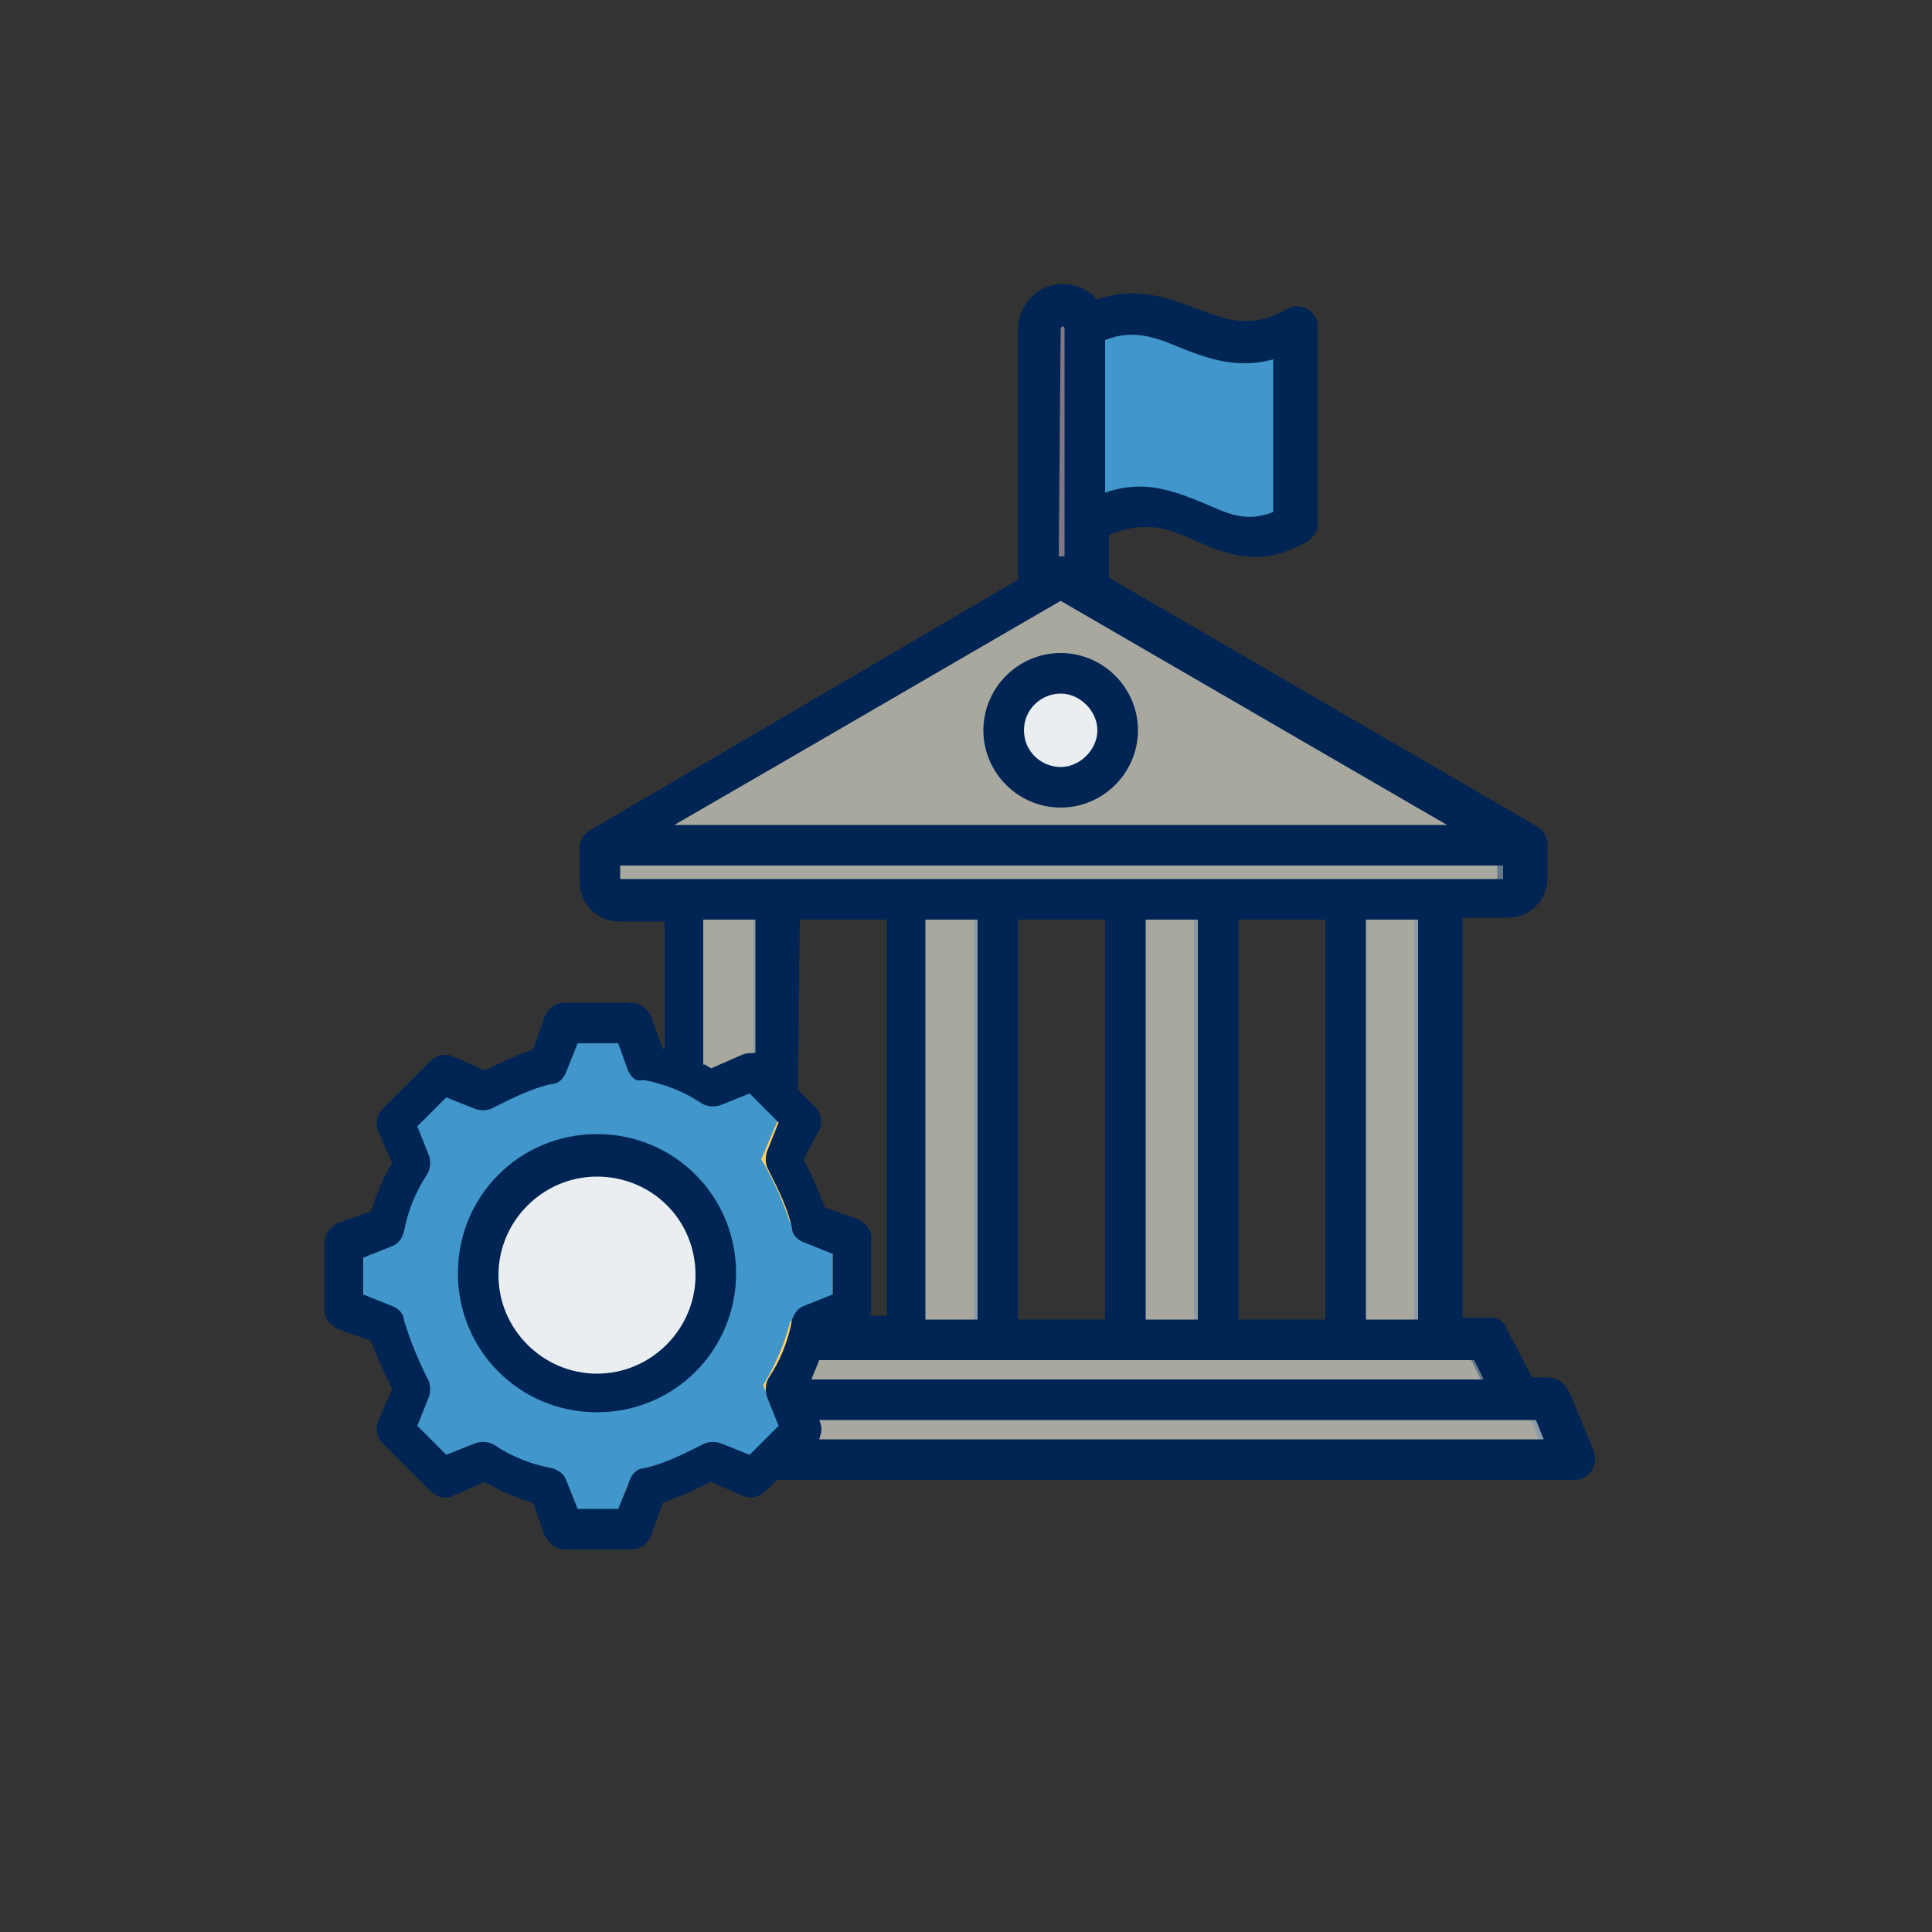 <?xml version="1.0" encoding="utf-8"?>
<!-- Generator: Adobe Illustrator 26.5.3, SVG Export Plug-In . SVG Version: 6.00 Build 0)  -->
<svg version="1.1" id="Layer_1" xmlns="http://www.w3.org/2000/svg" xmlns:xlink="http://www.w3.org/1999/xlink" x="0px" y="0px"
	 viewBox="0 0 100 100" style="enable-background:new 0 0 100 100;" xml:space="preserve">
<rect x="0" y="0" width="100" height="100" fill="#333333" stroke="none"/>
<style type="text/css">
	.st0{fill-rule:evenodd;clip-rule:evenodd;fill:#4197CB;}
	.st1{fill-rule:evenodd;clip-rule:evenodd;fill:#FDCF66;}
	.st2{fill-rule:evenodd;clip-rule:evenodd;fill:#817682;}
	.st3{fill-rule:evenodd;clip-rule:evenodd;fill:#A9A89F;}
	.st4{fill-rule:evenodd;clip-rule:evenodd;fill:#8C9BA7;}
	.st5{fill-rule:evenodd;clip-rule:evenodd;fill:#66798D;}
	.st6{fill-rule:evenodd;clip-rule:evenodd;fill:#EBEEF0;}
	.st7{fill-rule:evenodd;clip-rule:evenodd;fill:#CFCFD4;}
	.st8{fill-rule:evenodd;clip-rule:evenodd;fill:#002554;}
	.st9{fill:#4197CB;}
	.st10{fill:#A9A89F;}
	.st11{fill:#FFFFFF;}
	.st12{fill:#002554;}
</style>
<g id="Artboard31">
	<g>
		<g>
			<g>
				<g>
					<path class="st0" d="M54.7,27L55,16.8h1.1c4.2-2.4,6.4,2.5,10.8,0V27c-4.2,2.4-5.9-2.8-10.8,0H54.7z"/>
					<path class="st1" d="M57,16.4l-0.3,10.3c-0.2,0.1-0.4,0.2-0.7,0.3h-1.5L55,16.8h1.1C56.4,16.7,56.7,16.5,57,16.4L57,16.4z"/>
				</g>
				<path class="st2" d="M54.9,15.6c0.7,0,1.2,0.5,1.2,1.2v19.4h-2.4V16.8C53.7,16.2,54.2,15.6,54.9,15.6L54.9,15.6z"/>
			</g>
			<g>
				<g>
					<path class="st3" d="M35.4,43.6h4.8v29.5h-4.8V43.6z M69.6,43.6h4.8v29.5h-4.8V43.6z M58.2,43.6H63v29.5h-4.8V43.6z M46.8,43.6
						h4.8v29.5h-4.8V43.6z"/>
					<path class="st4" d="M39,43.6h1.2v29.5H39V43.6z M73.2,43.6h1.2v29.5h-1.2V43.6z M61.8,43.6H63v29.5h-1.2V43.6z M50.4,43.6h1.2
						v29.5h-1.2V43.6z"/>
				</g>
				<g>
					<path class="st3" d="M54.5,30c0.3-0.2,0.6-0.2,0.9,0c3.3,1.9,23.4,13.6,23.4,13.6v1.7c0,0.6-0.5,1-1,1H32.1c-0.6,0-1-0.5-1-1
						v-1.7C31,43.6,51.1,32,54.5,30L54.5,30z"/>
					<path class="st5" d="M54.3,30.1l0.2-0.1c0.3-0.2,0.6-0.2,0.9,0l23.4,13.6v1.7c0,0.6-0.5,1-1,1h-1.3c0.6,0,1-0.5,1-1v-1.7
						L54.3,30.1z"/>
				</g>
				<g>
					<path class="st3" d="M54.5,30c0.3-0.2,0.6-0.2,0.9,0c3.3,1.9,23.4,13.6,23.4,13.6H31C31,43.6,51.1,32,54.5,30L54.5,30z"/>
					<path class="st4" d="M54.3,30.1l0.2-0.1c0.3-0.2,0.6-0.2,0.9,0l23.4,13.6h-1.3L54.3,30.1z"/>
				</g>
				<g>
					<path class="st3" d="M30.6,73.9h48.7c0,0-1.3-2.6-2-4c-0.2-0.4-0.7-0.7-1.2-0.7c-5.5,0-36.8,0-42.3,0c-0.5,0-1,0.3-1.2,0.7
						C31.9,71.2,30.6,73.9,30.6,73.9L30.6,73.9z"/>
					<path class="st5" d="M77.9,73.9l-2-4c-0.2-0.4-0.7-0.7-1.2-0.7h1.3c0.5,0,1,0.3,1.2,0.7l2,4H77.9z"/>
				</g>
				<g>
					<path class="st3" d="M29.5,73.1c0.2-0.5,0.7-0.8,1.2-0.8h48.5c0.5,0,1,0.3,1.2,0.8c0.4,0.9,0.9,2.3,0.9,2.3H28.5
						C28.5,75.5,29.1,74.1,29.5,73.1z"/>
					<path class="st4" d="M77.8,72.3h1.3c0.5,0,1,0.3,1.2,0.8l0.9,2.3H80l-0.9-2.3C78.9,72.6,78.4,72.3,77.8,72.3z"/>
				</g>
				<g>
					<path class="st6" d="M54.9,40.7c1.6,0,3-1.3,3-3c0-1.6-1.3-2.9-3-2.9c-1.6,0-2.9,1.3-2.9,2.9C52,39.3,53.3,40.7,54.9,40.7z"/>
					<path class="st7" d="M55.4,34.8c-1.4,0.3-2.4,1.5-2.4,2.9c0,1.5,1,2.7,2.4,2.9c-0.2,0-0.3,0-0.5,0c-1.6,0-2.9-1.3-2.9-3
						c0-1.6,1.3-2.9,2.9-2.9C55.1,34.8,55.3,34.8,55.4,34.8L55.4,34.8z"/>
				</g>
			</g>
			<g>
				<path class="st0" d="M33.5,55c1.2,0.3,2.3,0.7,3.3,1.4l2.1-0.9l2.5,2.5L40.4,60c0.6,1,1.1,2.1,1.4,3.3l2.2,0.8v3.5l-2.2,0.8
					c-0.3,1.2-0.7,2.3-1.4,3.3l0.9,2.1l-2.5,2.5l-2.1-0.9c-1,0.6-2.1,1.1-3.3,1.4l-0.8,2.2h-3.5l-0.8-2.2C27.1,76.5,26,76,25,75.4
					l-2.1,0.9l-2.5-2.5l0.9-2.1c-0.6-1-1.1-2.1-1.4-3.3l-2.2-0.8v-3.5l2.2-0.8c0.3-1.2,0.7-2.3,1.4-3.3l-0.9-2.1l2.5-2.5l2.1,0.9
					c1-0.6,2.1-1.1,3.3-1.4l0.8-2.2h3.5L33.5,55z"/>
				<path class="st1" d="M38.2,55.7l0.7-0.3l2.5,2.5L40.4,60c0.6,1,1.1,2.1,1.4,3.3l2.2,0.8v3.5l-2.2,0.8c-0.3,1.2-0.7,2.3-1.4,3.3
					l0.9,2.1l-2.5,2.5L38.2,76l2.2-2.2l-0.9-2.1c0.6-1,1.1-2.1,1.4-3.3l2.2-0.8v-3.5l-2.2-0.8C40.5,62.1,40,61,39.4,60l0.9-2.1
					L38.2,55.7z M22.6,55.7l0.3-0.3l2.1,0.9c-0.1,0.1-0.3,0.2-0.4,0.3L22.6,55.7z M33.5,55c1.2,0.3,2.3,0.7,3.3,1.4l-0.6,0.3
					c-1-0.6-2.6-1.3-3.7-1.6l-0.8-2.2h1L33.5,55z M25,75.4l-2.1,0.9L22.6,76l2-0.9C24.7,75.2,24.9,75.3,25,75.4z M36.8,75.4
					c-1,0.6-2.1,1.1-3.3,1.4l-0.8,2.2h-1l0.8-2.2c1.2-0.3,2.7-1,3.7-1.6L36.8,75.4z"/>
				<path class="st6" d="M30.9,59.6c3.5,0,6.3,2.8,6.3,6.3c0,3.5-2.8,6.3-6.3,6.3c-3.5,0-6.3-2.8-6.3-6.3
					C24.6,62.4,27.4,59.6,30.9,59.6z"/>
				<path class="st7" d="M30.9,59.6c0.1,0,0.3,0,0.4,0c-3.3,0.2-5.8,2.9-5.8,6.3c0,3.3,2.6,6,5.8,6.3c-0.1,0-0.3,0-0.4,0
					c-3.5,0-6.3-2.8-6.3-6.3C24.6,62.4,27.4,59.6,30.9,59.6z"/>
			</g>
		</g>
		<path class="st8" d="M40.2,76.6l-0.6,0.6c-0.3,0.3-0.8,0.4-1.2,0.2l-1.6-0.7c-0.8,0.4-1.7,0.8-2.5,1.1l-0.6,1.7
			c-0.2,0.4-0.5,0.7-1,0.7h-3.5c-0.4,0-0.8-0.3-1-0.7c0,0-0.6-1.7-0.6-1.7c-0.9-0.3-1.7-0.6-2.5-1.1l-1.6,0.7
			c-0.4,0.2-0.9,0.1-1.2-0.2l-2.5-2.5c-0.3-0.3-0.4-0.8-0.2-1.2c0,0,0.7-1.6,0.7-1.6c-0.4-0.8-0.8-1.7-1.1-2.5l-1.7-0.6
			c-0.4-0.2-0.7-0.5-0.7-1v-3.5c0-0.4,0.3-0.8,0.7-1c0,0,1.7-0.6,1.7-0.6c0.3-0.9,0.6-1.7,1.1-2.5l-0.7-1.6
			c-0.2-0.4-0.1-0.9,0.2-1.2l2.5-2.5c0.3-0.3,0.8-0.4,1.2-0.2l1.6,0.7c0.8-0.4,1.7-0.8,2.5-1.1l0.6-1.7c0.2-0.4,0.5-0.7,1-0.7h3.5
			c0.4,0,0.8,0.3,1,0.7l0.6,1.7c0,0,0.1,0,0.1,0v-6.6h-2.3c-1.2,0-2.1-0.9-2.1-2.1v-1.7c0-0.4,0.2-0.7,0.5-0.9L52.7,30V17
			c0-1.2,1-2.3,2.3-2.3c0.7,0,1.3,0.3,1.8,0.8c2-0.7,3.6-0.1,5.2,0.5c1.4,0.5,2.7,1.1,4.6,0c0.3-0.2,0.7-0.2,1.1,0
			c0.3,0.2,0.5,0.5,0.5,0.9v10.2c0,0.4-0.2,0.7-0.5,0.9c-2,1.2-3.6,0.9-5.1,0.3c-1.5-0.6-2.9-1.6-5.2-0.6v2.2l22.2,12.9
			c0.3,0.2,0.5,0.5,0.5,0.9v1.7c0,1.2-0.9,2.1-2.1,2.1h-2.3v20.7h1.4c0.4,0,0.8,0.2,0.9,0.6l1.3,2.5h0.9c0.4,0,0.8,0.3,1,0.7
			l1.3,3.1c0.1,0.3,0.1,0.7-0.1,1c-0.2,0.3-0.5,0.5-0.9,0.5H40.2z M36.5,55.1c0.1,0.1,0.2,0.1,0.3,0.2l1.6-0.7
			c0.2-0.1,0.5-0.1,0.7-0.1v-6.9h-2.7V55.1z M41.3,56.4l0.9,0.9c0.3,0.3,0.4,0.8,0.2,1.2L41.6,60c0.4,0.8,0.8,1.7,1.1,2.5l1.7,0.6
			c0.4,0.2,0.7,0.5,0.7,1v3.5c0,0.2,0,0.4-0.1,0.5h0.9V47.6h-4.5L41.3,56.4z M42.4,70.4c-0.1,0.3-0.3,0.7-0.4,1h34.8l-0.5-1H42.4z
			 M42.4,73.5L42.4,73.5c0.2,0.4,0.1,0.7,0,1h37.5l-0.4-1H42.4z M54.8,28.8c0.1,0,0.2,0,0.3,0V17c0-0.1-0.1-0.1-0.1-0.1
			c-0.1,0-0.1,0.1-0.1,0.1L54.8,28.8z M73.4,47.6h-2.7v20.7h2.7V47.6z M68.6,47.6h-4.5v20.7h4.5V47.6z M62,47.6h-2.7v20.7H62V47.6z
			 M57.2,47.6h-4.5v20.7h4.5V47.6z M50.6,47.6h-2.7v20.7h2.7V47.6z M57.2,17.6v7.9c2-0.7,3.5-0.1,5,0.5c1.2,0.5,2.2,1.1,3.7,0.5
			v-7.9c-1.8,0.5-3.3,0-4.8-0.6C59.9,17.5,58.7,17,57.2,17.6L57.2,17.6z M32.5,55.4L32,54h-2.1l-0.6,1.5c-0.1,0.3-0.4,0.6-0.7,0.6
			c-1,0.2-2,0.7-3,1.2c-0.3,0.2-0.7,0.2-1,0.1l-1.5-0.6l-1.5,1.5l0.6,1.5c0.1,0.3,0.1,0.7-0.1,1c-0.6,0.9-1,1.9-1.2,3
			c-0.1,0.3-0.3,0.6-0.6,0.7l-1.5,0.6V67l1.5,0.6c0.3,0.1,0.6,0.4,0.6,0.7c0.3,1,0.7,2,1.2,3c0.2,0.3,0.2,0.7,0.1,1l-0.6,1.5
			l1.5,1.5l1.5-0.6c0.3-0.1,0.7-0.1,1,0.1c0.9,0.6,1.9,1,3,1.2c0.3,0.1,0.6,0.3,0.7,0.6l0.6,1.5H32l0.6-1.5c0.1-0.3,0.4-0.6,0.7-0.6
			c1-0.2,2-0.7,3-1.2c0.3-0.2,0.7-0.2,1-0.1l1.5,0.6l1.5-1.5l-0.6-1.5c-0.1-0.3-0.1-0.7,0.1-1c0.6-0.9,1-1.9,1.2-3
			c0.1-0.3,0.3-0.6,0.6-0.7l1.5-0.6v-2.1l-1.5-0.6c-0.3-0.1-0.6-0.4-0.6-0.7c-0.2-1-0.7-2-1.2-3c-0.2-0.3-0.2-0.7-0.1-1l0.6-1.5
			l-1.5-1.5l-1.5,0.6c-0.3,0.1-0.7,0.1-1-0.1c-0.9-0.6-1.9-1-3-1.2C32.9,56,32.7,55.8,32.5,55.4L32.5,55.4z M30.9,58.7
			c4,0,7.2,3.2,7.2,7.2c0,4-3.2,7.2-7.2,7.2c-4,0-7.2-3.2-7.2-7.2S26.9,58.7,30.9,58.7L30.9,58.7z M30.9,60.9
			c-2.8,0-5.1,2.3-5.1,5.1c0,2.8,2.3,5.1,5.1,5.1c2.8,0,5.1-2.3,5.1-5.1C36,63.1,33.7,60.9,30.9,60.9L30.9,60.9z M74.9,42.7
			l-20-11.6c-2.6,1.5-14.1,8.2-20,11.6H74.9z M32.1,44.8v0.7h45.7v-0.7H32.1z M54.9,41.8c-2.2,0-4-1.8-4-4c0-2.2,1.8-4,4-4
			c2.2,0,4,1.8,4,4C58.9,40,57.1,41.8,54.9,41.8z M54.9,39.7c1,0,1.9-0.9,1.9-1.9c0-1-0.9-1.9-1.9-1.9c-1,0-1.9,0.8-1.9,1.9
			C53,38.9,53.9,39.7,54.9,39.7z"/>
	</g>
</g>
</svg>
